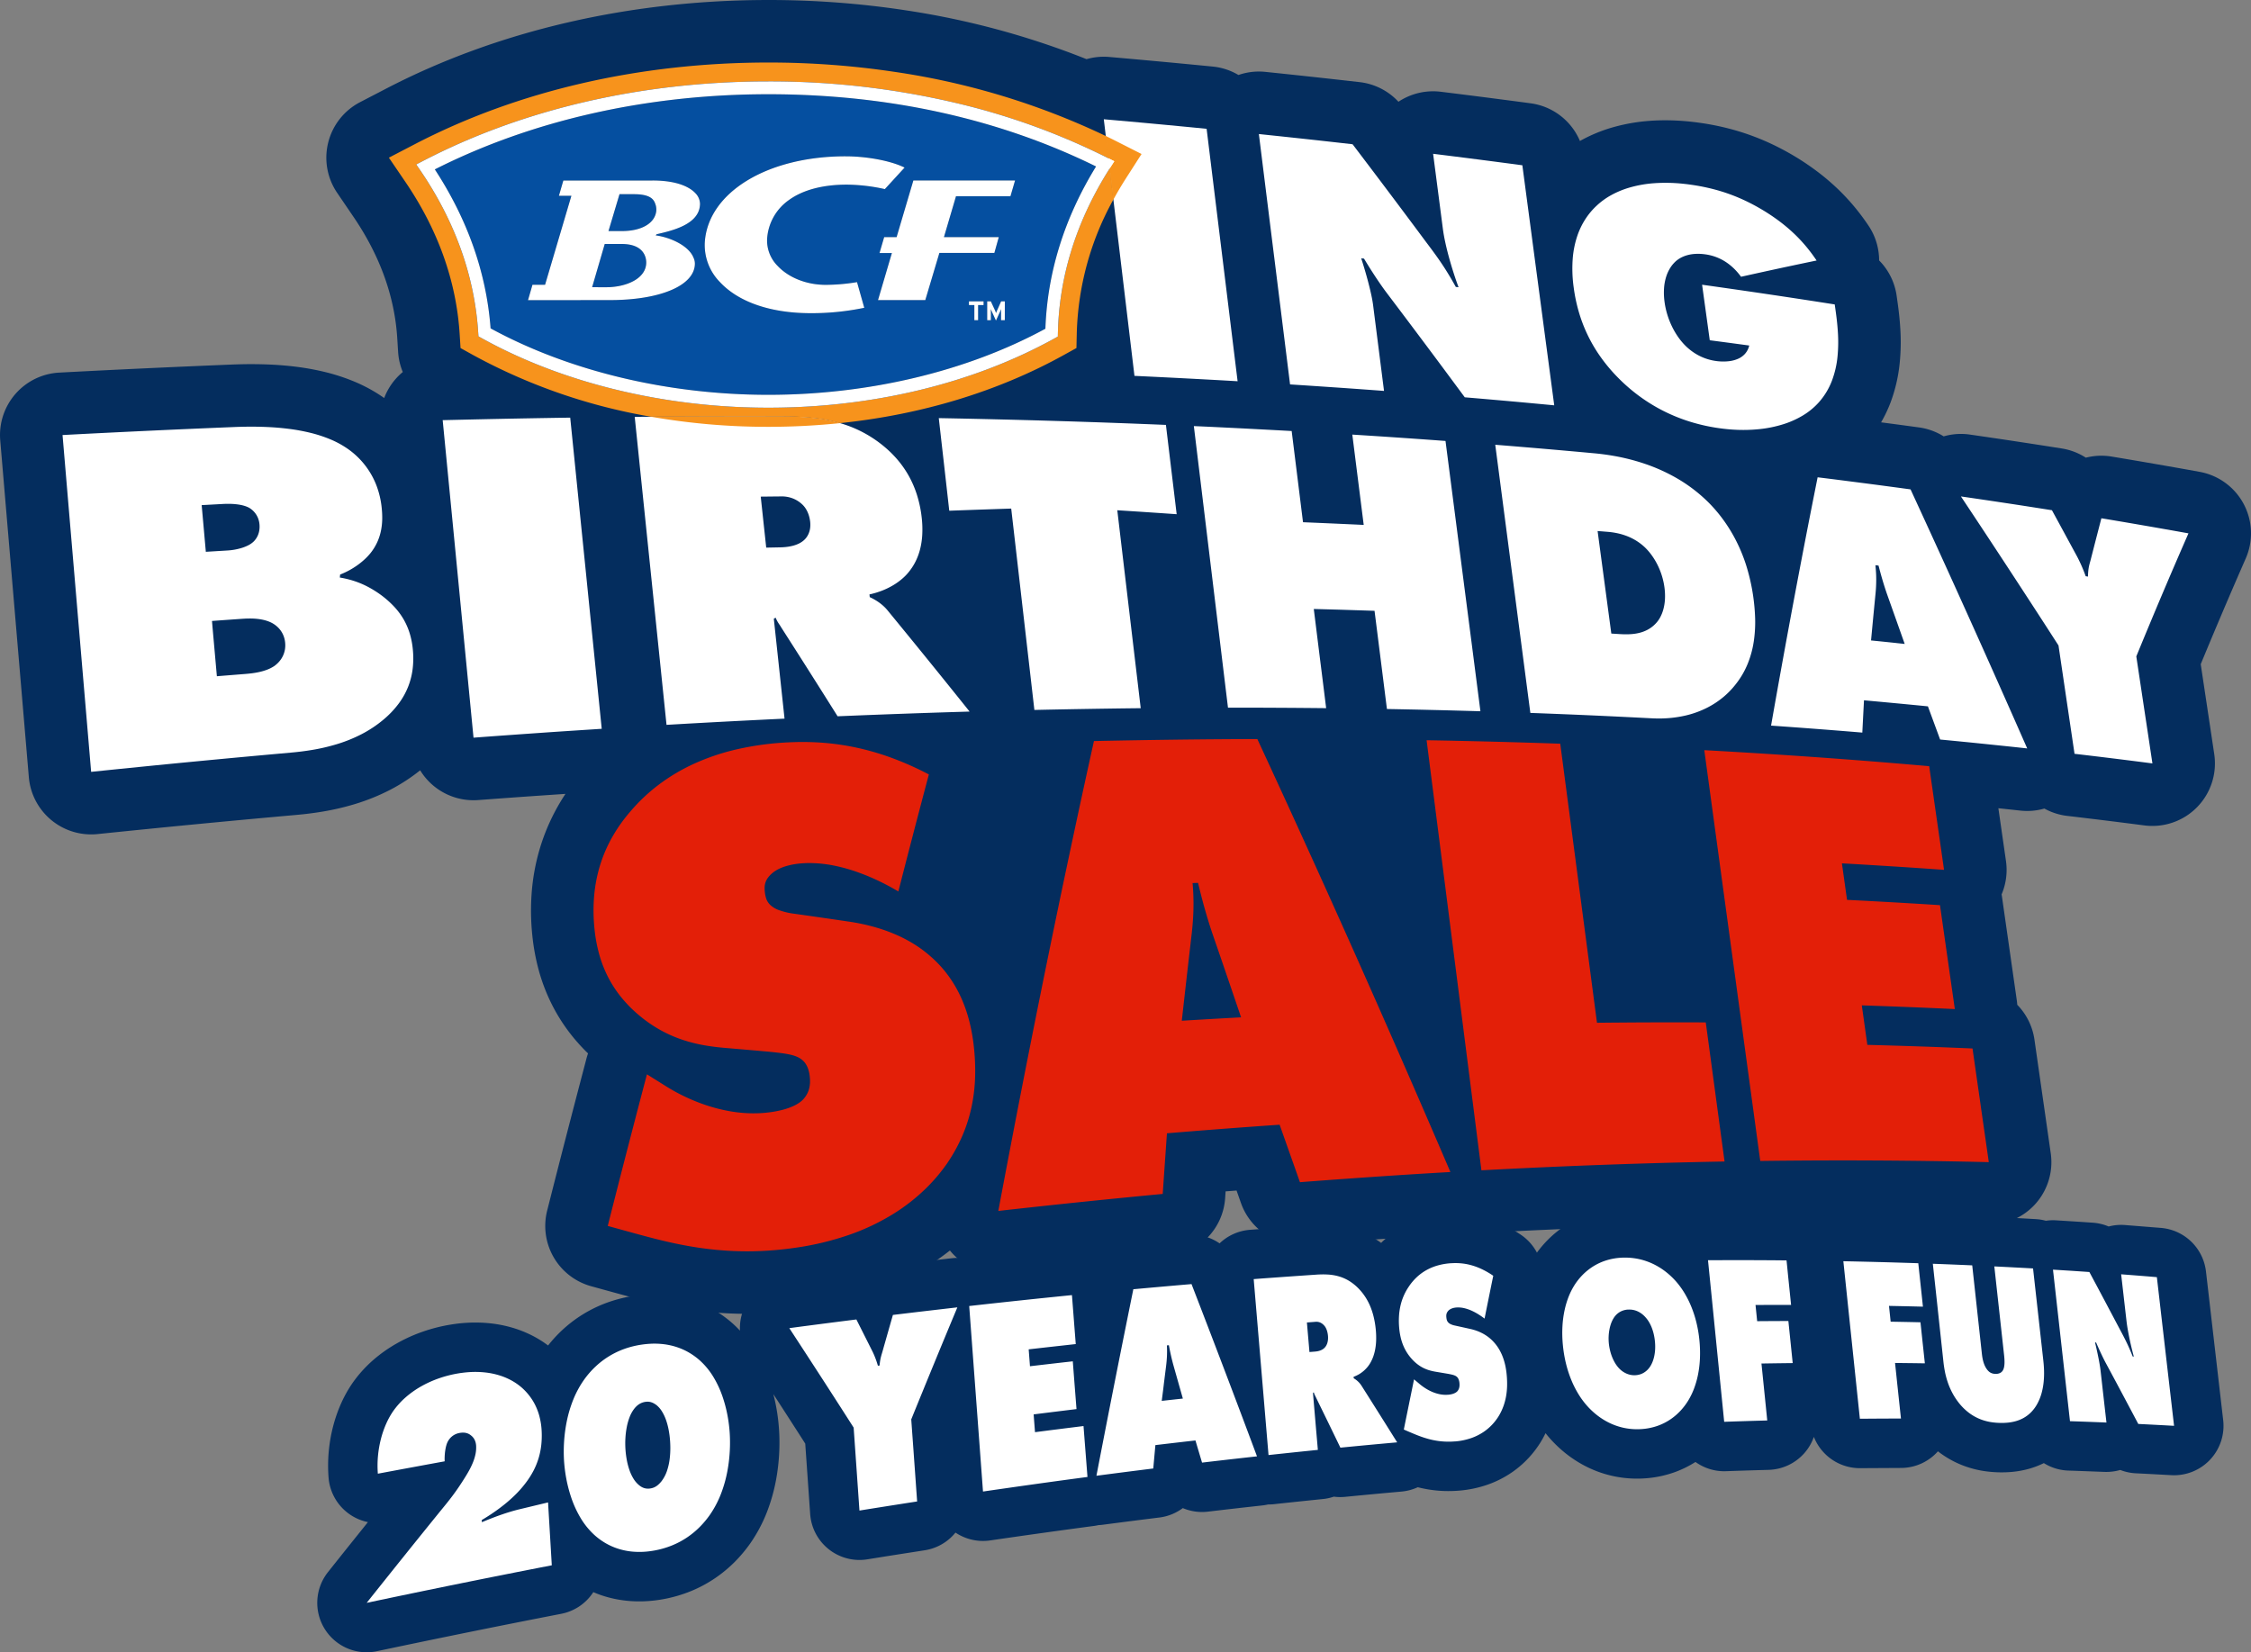 <svg xmlns="http://www.w3.org/2000/svg" width="600" height="440.473" viewBox="0 0 600 440.473"><rect x="0" y="0" width="600" height="440.473" fill="#808080" stroke="none"/><defs><clipPath id="a"><path fill="none" d="M0 440.472h600V0H0Z"/></clipPath></defs><g transform="translate(0 384.434)"><g clip-path="url(#a)" transform="translate(0 -384.434)"><path fill="#042d5e" d="M598.048 134.357a16.67 16.67 0 0 0-11.742-8.572q-2.9-.528-5.813-1.043t-5.845-1.025q-2.93-.509-5.877-1.009t-5.919-.994a17 17 0 0 0-2.742-.227 16.6 16.6 0 0 0-4.134.524 16.65 16.65 0 0 0-6.425-2.455q-3.025-.48-6.062-.952t-6.1-.934q-3.068-.466-6.148-.921t-6.187-.9a17 17 0 0 0-2.382-.173 16.6 16.6 0 0 0-4.588.653 16.6 16.6 0 0 0-6.564-2.382q-3.085-.425-6.187-.838-1.963-.261-3.932-.517a36.4 36.4 0 0 0 2.5-5.236 42 42 0 0 0 2.469-10.662 56 56 0 0 0 .145-9.168c-.136-2.249-.385-4.587-.783-7.359l-.194-1.376a16.66 16.66 0 0 0-4.661-9.366 16.65 16.65 0 0 0-2.83-9.27 61 61 0 0 0-3.856-5.148 58 58 0 0 0-4.4-4.7 61 61 0 0 0-4.884-4.19 70 70 0 0 0-5.295-3.688l-.094-.058a72 72 0 0 0-6.069-3.394 66 66 0 0 0-6.277-2.713 65 65 0 0 0-6.486-2.026 70 70 0 0 0-7.542-1.49 88 88 0 0 0-.9-.123q-.473-.062-.942-.117a43 43 0 0 0-.935-.1 64 64 0 0 0-6.5-.341c-1.423 0-2.842.052-4.221.156a48.5 48.5 0 0 0-9.777 1.724 40.8 40.8 0 0 0-8.646 3.587l-.092.055a16.67 16.67 0 0 0-13.139-10.049q-2.958-.4-5.926-.787t-5.976-.777q-3-.385-6.013-.764t-6.052-.753a17 17 0 0 0-2.035-.124 16.7 16.7 0 0 0-9.237 2.792 16.68 16.68 0 0 0-10.334-5.233q-2.965-.337-5.944-.67t-5.972-.659q-3-.327-6.016-.648c-2.017-.214-4.036-.427-6.047-.636l-1.164-.12a17 17 0 0 0-1.724-.089 16.7 16.7 0 0 0-5.447.92 16.6 16.6 0 0 0-6.855-2.247q-3.4-.333-6.815-.66t-6.869-.646q-3.451-.321-6.922-.634t-6.975-.62a16 16 0 0 0-1.455-.063 16.7 16.7 0 0 0-4.6.649 217.2 217.2 0 0 0-48.679-13.095l-.19-.031a243 243 0 0 0-35.9-2.644c-36.979 0-72.253 8.188-102.01 23.675l-6.873 3.569a16.67 16.67 0 0 0-8.471 10.719 16.67 16.67 0 0 0 2.384 13.452l4.355 6.4c7.03 10.321 10.951 21.181 11.652 32.276l.237 3.751a16.6 16.6 0 0 0 1.243 5.331 17 17 0 0 0-1.85 1.79 16.6 16.6 0 0 0-3.105 5.144l-.073-.054a41.7 41.7 0 0 0-7.877-4.323 53 53 0 0 0-7.79-2.548 68 68 0 0 0-7.449-1.376 88 88 0 0 0-6.97-.608c-.991-.047-1.971-.081-2.932-.1q-1.174-.022-2.306-.022h-.477c-.889 0-1.755.018-2.608.038-.828.021-1.629.048-2.376.079q-5.589.227-11.221.473-5.658.246-11.364.512-5.73.266-11.509.553-5.805.287-11.661.6a16.67 16.67 0 0 0-11.691 5.7 16.67 16.67 0 0 0-4.041 12.351l7.625 89.8a16.67 16.67 0 0 0 5.981 11.428 16.67 16.67 0 0 0 10.629 3.829 17 17 0 0 0 1.714-.088q6.8-.7 13.536-1.377 6.7-.67 13.328-1.308 6.6-.634 13.133-1.241 6.5-.6 12.937-1.176a90 90 0 0 0 7.174-.911 69 69 0 0 0 8.53-2 56 56 0 0 0 9.337-3.778 49 49 0 0 0 8.01-5.205 16.67 16.67 0 0 0 14.206 7.977q.627 0 1.261-.047 4.326-.323 8.625-.634 4.281-.309 8.534-.6c2.039-.141 4.067-.277 6.1-.414a56 56 0 0 0-2.094 3.42 54.8 54.8 0 0 0-4.637 10.816 56.3 56.3 0 0 0-2.225 11.534 63.4 63.4 0 0 0 .107 11.8 57.4 57.4 0 0 0 1.711 9.376 49.5 49.5 0 0 0 3.473 9.112 48 48 0 0 0 5.367 8.385 50.5 50.5 0 0 0 4.317 4.747q-.232.651-.41 1.325-1.3 4.943-2.605 9.929-1.309 5.012-2.618 10.074-1.315 5.084-2.627 10.216-1.318 5.156-2.635 10.362a16.67 16.67 0 0 0 11.783 20.171l6.049 1.665c2.22.608 4.517 1.237 6.99 1.861 3.749.944 7.009 1.646 10.257 2.212a107 107 0 0 0 11.97 1.416c2.063.125 4.157.189 6.224.189a105 105 0 0 0 10.852-.567c.576-.061 1.157-.126 1.786-.2.588-.072 1.179-.148 1.755-.227a93.5 93.5 0 0 0 18.808-4.489 75.8 75.8 0 0 0 14.9-7.181 69 69 0 0 0 5.976-4.221q.337.413.7.808a16.68 16.68 0 0 0 12.209 5.321 17 17 0 0 0 1.866-.1q5.57-.627 11.091-1.224 5.5-.591 10.949-1.156 5.427-.562 10.806-1.093 5.357-.529 10.669-1.029a16.67 16.67 0 0 0 15.071-15.456l.125-1.831 2.922-.222 1.162 3.3a16.67 16.67 0 0 0 15.722 11.152q.643 0 1.294-.05 2.987-.23 5.955-.451t5.921-.433q2.946-.21 5.879-.411t5.828-.392q2.04-.134 4.088-.265c2.048-.131 2.7-.171 4.053-.254l4.033-.244q2.013-.119 4.018-.234a16.7 16.7 0 0 0 4.081-.754 16.7 16.7 0 0 0 3.227.322q.45 0 .9-.025a1854 1854 0 0 1 32.726-1.465c5.306-.191 10.653-.36 15.9-.5 5.138-.14 10.386-.26 15.6-.355a16.7 16.7 0 0 0 4.694-.77 16.7 16.7 0 0 0 4.517.621h.215c5.166-.066 10.376-.11 15.485-.129q3.186-.012 6.357-.011 4.439 0 8.849.024c4.962.028 9.988.077 14.937.149 4.808.071 9.746.167 14.68.284h.4a16.67 16.67 0 0 0 16.5-19.032l-4.346-30.306a16.62 16.62 0 0 0-4.581-9.286q-.041-.6-.127-1.207l-3.963-27.7a16 16 0 0 0-.084-.524 16.67 16.67 0 0 0 1.165-8.895l-2.027-14.076.186.019q2.85.3 5.69.613a16.6 16.6 0 0 0 6.388-.547 16.6 16.6 0 0 0 6.089 1.958q2.6.3 5.189.616 2.576.309 5.152.627t5.116.639q2.547.323 5.085.654a16.67 16.67 0 0 0 18.646-19.01l-3.603-23.969q.854-2.069 1.711-4.124 1.719-4.125 3.443-8.192 1.71-4.039 3.425-8.014 1.708-3.956 3.417-7.854a16.67 16.67 0 0 0-.548-14.527"/><path fill="#fff" d="M298.214 65.277q1.024 8.578 2.065 17.276 1.046 8.764 2.11 17.647 3.485.162 6.956.333t6.9.351q3.432.179 6.846.365t6.79.384q-1.076-8.741-2.13-17.358-1.046-8.558-2.086-16.995l-2.044-16.642-2-16.3q-3.377-.332-6.771-.657t-6.825-.644-6.878-.629-6.933-.616l1.979 16.568q1 8.4 2.021 16.917m41.405 3.137 2.1 16.853 2.143 17.213q3.173.2 6.329.412t6.285.426q3.126.215 6.238.439t6.194.454q-.373-2.915-.741-5.812t-.734-5.77q-.364-2.87-.729-5.728t-.725-5.689c-.1-.748-.266-1.668-.487-2.685s-.49-2.125-.786-3.256-.616-2.277-.938-3.369-.644-2.125-.944-3.029l.187.016.186.017.186.018.187.016c.435.723.91 1.492 1.4 2.279s1.013 1.592 1.532 2.385 1.051 1.575 1.566 2.317 1.02 1.443 1.494 2.074q2.623 3.465 5.236 6.94t5.224 6.966 5.211 6.995 5.2 7.021q3.02.253 6.023.514t5.981.528q2.977.266 5.941.542t5.9.555q-1.1-8.308-2.192-16.5l-2.147-16.16q-1.059-7.968-2.1-15.828-1.036-7.806-2.06-15.506-2.935-.394-5.885-.781t-5.926-.77-5.967-.76-6.008-.747l.647 4.963.651 5q.327 2.509.653 5.03t.658 5.06c.154 1.174.392 2.467.689 3.811s.651 2.743 1.036 4.125.8 2.752 1.217 4.038.838 2.49 1.229 3.54l-.182-.018-.181-.021-.181-.019-.182-.018c-.737-1.327-1.414-2.49-2.065-3.554s-1.272-2.027-1.9-2.954-1.265-1.822-1.936-2.74-1.382-1.865-2.161-2.9q-2.42-3.259-4.848-6.508t-4.859-6.482q-2.432-3.235-4.871-6.461t-4.882-6.439q-2.941-.335-5.895-.666t-5.928-.653q-2.98-.325-5.975-.644t-6.025-.637l-.288-.03-.289-.03-.289-.03-.288-.03 2.011 16.167 2.056 16.5m81.141 14.489a40 40 0 0 0 2.275 6.091 40 40 0 0 0 3.409 5.894 44.4 44.4 0 0 0 4.683 5.643 47 47 0 0 0 4.923 4.393 46 46 0 0 0 6.313 4.1 46 46 0 0 0 7.789 3.3 49.4 49.4 0 0 0 9.323 1.992q.325.038.651.071c.326.033.432.044.647.063l.645.053q.322.023.643.042a41.5 41.5 0 0 0 6.916-.137 32.4 32.4 0 0 0 6.262-1.273 24.2 24.2 0 0 0 5.363-2.394 18.5 18.5 0 0 0 4.23-3.5 18.7 18.7 0 0 0 3.5-5.816 25.2 25.2 0 0 0 1.463-6.413 40 40 0 0 0 .089-6.474c-.127-2.106-.376-4.137-.644-6.006l-.047-.343-.048-.341-.049-.341-.048-.339q-4.34-.684-8.706-1.353-4.392-.672-8.798-1.327-4.426-.658-8.88-1.3-4.472-.644-8.971-1.273l.508 3.674.51 3.691.513 3.709.514 3.728 2.642.347 2.634.349 2.627.353 2.617.353a5.04 5.04 0 0 1-1.137 2.224 5.4 5.4 0 0 1-1.9 1.341 8.5 8.5 0 0 1-2.357.615 13 13 0 0 1-2.5.049l-.207-.016-.205-.019-.205-.022-.2-.025a14 14 0 0 1-2.341-.5 14 14 0 0 1-2.117-.84 14 14 0 0 1-1.893-1.126 15.4 15.4 0 0 1-1.671-1.361 17 17 0 0 1-2.17-2.526 20.4 20.4 0 0 1-1.716-2.929 22 22 0 0 1-1.229-3.157 21 21 0 0 1-.707-3.208 18.3 18.3 0 0 1-.153-3.762 13.3 13.3 0 0 1 .58-3.107 10.2 10.2 0 0 1 1.149-2.447 8.3 8.3 0 0 1 1.571-1.793 7.4 7.4 0 0 1 1.366-.886 8.5 8.5 0 0 1 1.626-.612 10 10 0 0 1 1.876-.307 13 13 0 0 1 2.113.025l.2.021.2.022.206.026.207.029a13.4 13.4 0 0 1 3.31.922 13.4 13.4 0 0 1 2.634 1.5 15 15 0 0 1 2.021 1.778 17 17 0 0 1 1.465 1.763q2.545-.565 5.081-1.122t5.049-1.1q2.513-.541 5.017-1.07t4.992-1.042a44 44 0 0 0-2.8-3.748 41 41 0 0 0-3.128-3.344 44 44 0 0 0-3.535-3.03q-1.885-1.45-4.03-2.8a55 55 0 0 0-4.659-2.608 48 48 0 0 0-4.685-2.027 48 48 0 0 0-4.81-1.5 54 54 0 0 0-5.036-1.028q-.368-.057-.73-.109t-.721-.1q-.357-.046-.712-.087-.354-.041-.7-.077a44 44 0 0 0-7.76-.146 31.7 31.7 0 0 0-6.413 1.119 24 24 0 0 0-5.111 2.105 19.2 19.2 0 0 0-3.838 2.807 18.7 18.7 0 0 0-2.8 3.294 20 20 0 0 0-2.269 4.59 25 25 0 0 0-1.258 6.089 36 36 0 0 0 .253 7.8 44 44 0 0 0 1.289 6.246m-311.579 85.861a18 18 0 0 0-1.7-3.826 19 19 0 0 0-2.58-3.374 26 26 0 0 0-3.474-3.03 29 29 0 0 0-2.524-1.63 25 25 0 0 0-2.61-1.3 24 24 0 0 0-2.754-.97 26 26 0 0 0-2.957-.66l.021-.2.019-.2.019-.2.021-.2a21 21 0 0 0 2.482-1.155 22 22 0 0 0 2.216-1.4 20 20 0 0 0 1.89-1.548 16 16 0 0 0 1.507-1.607 14 14 0 0 0 1.905-3.155 14.4 14.4 0 0 0 .95-3.145 17.4 17.4 0 0 0 .274-2.953 24 24 0 0 0-.121-2.594 23.3 23.3 0 0 0-1.429-6.211 21 21 0 0 0-2.47-4.61 21.2 21.2 0 0 0-2.776-3.189 21 21 0 0 0-2.357-1.917A25 25 0 0 0 88 117.099a36 36 0 0 0-5.314-1.728 51 51 0 0 0-5.614-1.032 70 70 0 0 0-5.623-.49q-1.253-.06-2.468-.084a101 101 0 0 0-4.643.014q-1.098.027-2.115.07-5.562.227-11.17.471-5.632.246-11.313.51-5.7.266-11.46.551-5.778.287-11.609.594l1.837 21.679 1.883 22.182 1.928 22.7 1.975 23.229q6.828-.708 13.592-1.383 6.727-.674 13.389-1.314 6.627-.639 13.191-1.247 6.529-.6 13-1.18a74 74 0 0 0 5.847-.74 52 52 0 0 0 6.456-1.51 39 39 0 0 0 6.555-2.643 31.7 31.7 0 0 0 6.148-4.129 25 25 0 0 0 3.941-4.244 19.6 19.6 0 0 0 2.453-4.507 19.4 19.4 0 0 0 1.15-4.753 24 24 0 0 0 .022-4.978 21.4 21.4 0 0 0-.861-4.383m-54.311-21.65-.28-3.126-.277-3.114-.277-3.105-.277-3.1 1.467-.079 1.464-.08 1.462-.08 1.46-.079q.181-.01.4-.017c.219-.007.309-.009.482-.011s.355 0 .547 0 .392.006.6.014c.387.015.8.041 1.216.085s.846.1 1.266.186a10 10 0 0 1 1.233.319 6.4 6.4 0 0 1 1.113.481 6 6 0 0 1 .8.591 5.7 5.7 0 0 1 .827.9 5.5 5.5 0 0 1 .689 1.247 6 6 0 0 1 .38 1.626 6.6 6.6 0 0 1-.04 1.582 5.6 5.6 0 0 1-.352 1.287 5.3 5.3 0 0 1-.549 1.007 5 5 0 0 1-.63.744 5.8 5.8 0 0 1-1.423.992 11 11 0 0 1-1.783.712 16 16 0 0 1-1.9.45 16 16 0 0 1-1.764.211l-1.463.089-1.464.088-1.464.089-1.467.089m21.04 26.28a6.4 6.4 0 0 1-.62 1.727 6.8 6.8 0 0 1-1 1.407 7.5 7.5 0 0 1-1.231 1.078 9.8 9.8 0 0 1-1.871.943 15 15 0 0 1-2.023.6c-.681.154-1.355.266-1.995.349s-1.244.141-1.783.184l-1.885.149-1.891.151-1.894.152-1.9.155-.33-3.707-.328-3.693-.328-3.679q-.163-1.837-.315-3.66l2.01-.146 2.006-.144 2-.142 2-.141q.255-.017.542-.033c.287-.016.4-.021.606-.029s.432-.013.66-.014.462 0 .7 0c.465.01.951.037 1.445.086a14 14 0 0 1 1.491.225 11 11 0 0 1 1.462.408 8 8 0 0 1 1.359.636 7 7 0 0 1 1.224.932 6.5 6.5 0 0 1 .979 1.178 6.4 6.4 0 0 1 .679 1.4 6.8 6.8 0 0 1 .337 1.591 7 7 0 0 1-.1 2.037m82.309-.539q-1.069-10.561-2.117-20.963-1.05-10.326-2.081-20.498-1.019-10.097-2.031-20.046-4.175.062-8.374.135t-8.456.157q-4.255.084-8.538.18l-8.624.2 1.988 20.451q1.009 10.379 2.031 20.914l2.077 21.395 2.124 21.888q4.35-.327 8.67-.637t8.584-.606q4.264-.3 8.5-.577t8.418-.548l-2.17-21.444m15.107-21.583 2.144 20.751 2.192 21.226q4-.234 7.969-.454t7.9-.426q3.925-.206 7.827-.4t7.759-.378l-.722-6.735-.717-6.686-.712-6.636-.708-6.585.126-.068.125-.066.125-.065.125-.064a9 9 0 0 0 .385.841c.123.235.243.431.36.613s.233.346.349.52.233.354.353.565q1.889 2.949 3.772 5.9t3.766 5.925q1.884 2.968 3.76 5.944t3.757 5.965q4.481-.186 8.932-.359 4.436-.172 8.842-.328t8.753-.3q4.345-.139 8.662-.266-2.705-3.381-5.421-6.753t-5.438-6.73-5.454-6.707-5.472-6.687a11 11 0 0 0-1.066-1.15 12 12 0 0 0-1.193-.984 14 14 0 0 0-1.272-.824 16 16 0 0 0-1.305-.676l-.019-.181-.018-.18-.019-.181-.018-.181a22 22 0 0 0 3.435-1.036 20 20 0 0 0 3-1.48 17 17 0 0 0 2.5-1.842 13.6 13.6 0 0 0 1.935-2.127 14.6 14.6 0 0 0 1.457-2.379 16.3 16.3 0 0 0 1.138-3.07 20 20 0 0 0 .6-3.839 27 27 0 0 0-.139-4.69 31.6 31.6 0 0 0-1.333-6.272 27.2 27.2 0 0 0-2.28-5.154 27 27 0 0 0-2.969-4.174 29 29 0 0 0-3.391-3.322 32.5 32.5 0 0 0-5.375-3.656 32.5 32.5 0 0 0-5.549-2.357 38.5 38.5 0 0 0-5.66-1.337 54 54 0 0 0-5.7-.591q-.567-.031-1.132-.052t-1.131-.036a85 85 0 0 0-2.252-.031q-4.864-.019-9.763-.021-4.919 0-9.874.011-4.975.014-9.988.044-5.032.031-10.1.078l2.046 19.843q1.041 10.067 2.096 20.29m30.819-18.881 1.366-.015 1.362-.015 1.362-.011h.48a8.4 8.4 0 0 1 1.621.226 7.6 7.6 0 0 1 1.374.474 7.5 7.5 0 0 1 1.139.639 8 8 0 0 1 .915.723 5.8 5.8 0 0 1 .857.977 7 7 0 0 1 .646 1.148 8 8 0 0 1 .441 1.263 9 9 0 0 1 .243 1.323 7 7 0 0 1-.015 1.692 5.6 5.6 0 0 1-.363 1.368 5.2 5.2 0 0 1-.588 1.066 5 5 0 0 1-.7.776 6 6 0 0 1-1.486.961 9 9 0 0 1-1.695.573 13 13 0 0 1-1.7.282c-.549.057-1.067.081-1.522.088l-.91.018-.912.018-.912.018-.913.018-.367-3.418q-.183-1.708-.369-3.405l-.362-3.393q-.18-1.693-.363-3.379l1.369-.016m66.906 16.319 1.531 13.315 1.555 13.519 1.58 13.729q3.6-.079 7.174-.148t7.115-.127q3.537-.058 7.057-.107t7-.083q-.8-6.784-1.6-13.5l-1.573-13.29-1.55-13.089-1.523-12.89 3.983.256q1.987.127 3.965.26t3.948.265l3.931.272q-.362-3.019-.725-6.019t-.72-5.973l-.713-5.929-.707-5.887q-7.328-.306-14.74-.572-7.456-.266-15-.492-7.588-.229-15.264-.412-7.724-.187-15.54-.332l.693 6.108.7 6.15.7 6.194q.351 3.104.7 6.236 2.083-.079 4.158-.154t4.137-.146 4.118-.14 4.1-.134zm47.171-35.105 2.2 18.152 2.248 18.553 2.3 18.967q1.164 9.628 2.352 19.395h6.616q3.299 0 6.565.023 3.265.015 6.516.041t6.468.06q-.418-3.351-.832-6.688t-.833-6.633l-.819-6.585-.812-6.534.417.011.417.011.416.011.417.011 3.654.1q1.825.05 3.639.11l3.624.115 3.607.12.819 6.47.823 6.517q.414 3.277.828 6.57t.835 6.62q3.155.058 6.3.124t6.252.142q3.111.074 6.207.158t6.159.176q-1.21-9.377-2.4-18.616-1.189-9.165-2.356-18.201l-2.3-17.812-2.251-17.431q-3.064-.227-6.144-.446t-6.187-.43q-3.109-.213-6.232-.417t-6.278-.4l.75 5.955q.375 2.985.757 6l.763 6.04.769 6.084q-2-.1-4.016-.189t-4.035-.182q-2.025-.089-4.054-.176t-4.074-.172l-.764-6.144-.758-6.1-.753-6.055-.748-6.013q-3.214-.179-6.444-.348t-6.493-.341q-3.264-.163-6.542-.323t-6.593-.3m86.962 5.514q-3.3-.275-6.624-.54l2.264 17.293 2.312 17.67 2.363 18.06 2.416 18.464q4.106.148 8.185.313t8.109.344q4.027.179 8.032.375t7.959.4q.204.012.4.019l.4.015c.133 0 .265.008.4.01l.392.006a31.4 31.4 0 0 0 7.454-.777 25.5 25.5 0 0 0 5.817-2.107 23 23 0 0 0 4.326-2.853 21.5 21.5 0 0 0 2.984-3.036 22.3 22.3 0 0 0 3.454-5.761 26 26 0 0 0 1.656-6.1 35 35 0 0 0 .348-6.061 53 53 0 0 0-2.44-14.3 44 44 0 0 0-2.95-7.003 41 41 0 0 0-3.518-5.534 39 39 0 0 0-3.655-4.19 41.3 41.3 0 0 0-8.495-6.429 47.6 47.6 0 0 0-8.654-3.847 56 56 0 0 0-7.72-1.959 64 64 0 0 0-5.642-.755q-3.229-.3-6.476-.589t-6.524-.573q-3.279-.282-6.573-.555m21.313 22.507.653.052.654.053.651.053a20 20 0 0 1 2.28.306 17 17 0 0 1 2.52.683 15 15 0 0 1 2.6 1.21 14.5 14.5 0 0 1 2.528 1.885 15.5 15.5 0 0 1 1.784 2.035 18.3 18.3 0 0 1 1.555 2.52 19.2 19.2 0 0 1 1.935 6.16 17 17 0 0 1 .141 3.111 13 13 0 0 1-.418 2.711 10 10 0 0 1-.9 2.256 7.7 7.7 0 0 1-1.318 1.744 8.4 8.4 0 0 1-1.95 1.46 9.4 9.4 0 0 1-2.115.828 12.6 12.6 0 0 1-2.156.357 19 19 0 0 1-2.061.05l-.41-.013-.4-.018-.387-.021-.372-.023-.454-.029-.454-.027-.454-.029-.453-.029-.926-6.922-.918-6.862q-.455-3.412-.91-6.8t-.9-6.749l.654.053m98.261 22.845q-3.875-8.608-7.759-17.129-3.866-8.478-7.741-16.874-3.057-.418-6.128-.828t-6.17-.812l-6.215-.8q-3.115-.4-6.258-.781-1.567 7.827-3.118 15.814-1.558 8.065-3.103 16.295-1.559 8.308-3.1 16.787-1.554 8.562-3.088 17.3 3.08.215 6.146.439t6.1.457q3.037.232 6.06.473t6.019.493q.053-1.084.109-2.163t.111-2.155.112-2.148l.113-2.143 4.289.391 4.27.4q2.132.2 4.249.407 2.117.2 4.229.415l.812 2.2q.406 1.1.813 2.21l.816 2.214.815 2.219q2.935.28 5.861.568t5.822.587l5.784.6q2.884.3 5.745.619-3.9-8.88-7.812-17.667-3.883-8.736-7.783-17.388m-19.291 6.956-2.241-.235-2.247-.231-2.251-.225.3-3.193.3-3.174.306-3.158.306-3.138c.054-.588.1-1.17.125-1.755s.045-1.174.044-1.777-.012-1.224-.051-1.863-.089-1.3-.165-1.995l.207.024.209.023.207.024.209.024q.232.907.485 1.837t.534 1.885q.28.954.591 1.931t.659 1.979l1.173 3.3 1.176 3.309 1.177 3.319 1.18 3.33-2.234-.238m72.12-30.266q-2.885-.512-5.785-1.014t-5.818-1q-2.923-.495-5.857-.983l-.691 2.661-.694 2.678q-.347 1.344-.693 2.694t-.694 2.71c-.077.335-.164.639-.251.95s-.175.623-.254.977a12 12 0 0 0-.2 1.215 18 18 0 0 0-.1 1.665l-.151-.025-.152-.023-.151-.023-.152-.022q-.33-.928-.665-1.743c-.335-.815-.438-1.04-.643-1.491s-.4-.851-.568-1.2-.32-.636-.438-.863l-1.675-3.084-1.671-3.08-1.67-3.073-1.671-3.064q-3-.474-6-.942t-6.044-.927q-3.037-.459-6.086-.91t-6.128-.894q3.264 4.9 6.517 9.831t6.506 9.9 6.5 9.964 6.487 10.032l1.052 7.118 1.062 7.186 1.074 7.254 1.085 7.324q2.623.306 5.236.62t5.205.634 5.175.647 5.146.662l-1.087-7.232q-.542-3.604-1.085-7.168l-1.067-7.1-1.058-7.029q1.746-4.258 3.495-8.453 1.739-4.173 3.481-8.285 1.732-4.09 3.469-8.115 1.726-4 3.457-7.948-2.868-.519-5.747-1.03"/><path fill="#e31f08" d="M258.522 272.873a39 39 0 0 0-2.063-6.274 33 33 0 0 0-3.453-6.169 31.4 31.4 0 0 0-5.211-5.678 31.5 31.5 0 0 0-3.507-2.649 36.6 36.6 0 0 0-4.675-2.58 44 44 0 0 0-5.983-2.234 54 54 0 0 0-7.442-1.612q-1.787-.265-3.582-.527t-3.6-.521q-1.8-.26-3.614-.518t-3.63-.514a19 19 0 0 1-4.143-.974 6.6 6.6 0 0 1-2.33-1.4 4.26 4.26 0 0 1-1.07-1.7 8.7 8.7 0 0 1-.37-1.907 7 7 0 0 1-.025-1.312 4.5 4.5 0 0 1 .254-1.173 4.6 4.6 0 0 1 .58-1.091 7 7 0 0 1 .95-1.062 8.2 8.2 0 0 1 1.885-1.281 12.7 12.7 0 0 1 2.172-.84 19 19 0 0 1 2.2-.488 23 23 0 0 1 1.984-.225l.391-.025.39-.018a26 26 0 0 1 .782-.021 33.2 33.2 0 0 1 6.978.692 46 46 0 0 1 6.586 1.872 59 59 0 0 1 5.818 2.479 65 65 0 0 1 4.661 2.526q1.021-3.984 2.039-7.937 1.016-3.937 2.034-7.844 1.013-3.891 2.031-7.751 1.011-3.845 2.025-7.659a82 82 0 0 0-9.409-4.235 71 71 0 0 0-8.678-2.641 67 67 0 0 0-7.938-1.367 69 69 0 0 0-7.168-.407h-1.125c-.371 0-.739.009-1.1.018s-.724.021-1.08.034-.708.029-1.056.047a78 78 0 0 0-13.514 1.826 60 60 0 0 0-11.449 3.836 50.3 50.3 0 0 0-9.461 5.609 47.2 47.2 0 0 0-7.556 7.127 42 42 0 0 0-4.9 6.917 37.8 37.8 0 0 0-3.223 7.514 39.3 39.3 0 0 0-1.559 8.109 46.4 46.4 0 0 0 .086 8.693 40.4 40.4 0 0 0 1.205 6.65 32.6 32.6 0 0 0 2.294 6.035 31 31 0 0 0 3.495 5.456 35 35 0 0 0 4.794 4.9 36.4 36.4 0 0 0 5.979 4.124 35 35 0 0 0 5.956 2.575 41 41 0 0 0 5.838 1.428c1.915.329 3.8.535 5.635.685l2.846.242q1.42.12 2.837.244l2.828.246 2.819.25c1.194.123 2.245.235 3.174.357s1.736.253 2.446.414a10 10 0 0 1 1.861.588 5.6 5.6 0 0 1 1.415.877 4.8 4.8 0 0 1 .9 1.033 6 6 0 0 1 .576 1.158 8 8 0 0 1 .33 1.149 10 10 0 0 1 .155 1 11 11 0 0 1 .073 1.511 7.7 7.7 0 0 1-.188 1.557 6.5 6.5 0 0 1-.574 1.565 7 7 0 0 1-1.09 1.531 6.3 6.3 0 0 1-.962.82 10.6 10.6 0 0 1-1.759.984 17.4 17.4 0 0 1-2.758.951 29 29 0 0 1-3.966.717q-.258.029-.516.055t-.513.047c-.255.022-.343.026-.513.038s-.34.021-.511.03a36 36 0 0 1-7.515-.432 44 44 0 0 1-6.849-1.7 50 50 0 0 1-5.837-2.373 49 49 0 0 1-4.472-2.442l-1.36-.851-1.361-.851-1.362-.852-1.361-.852q-1.3 4.922-2.6 9.89-1.3 4.993-2.607 10.031-1.31 5.063-2.617 10.174-1.313 5.135-2.624 10.318l1.137.313 1.134.313 1.132.313 1.13.312c2.616.714 5.334 1.473 8.2 2.2s5.859 1.4 9.046 1.955a90 90 0 0 0 10.119 1.2 86 86 0 0 0 11.391-.061q.725-.052 1.463-.116t1.484-.142q.748-.077 1.506-.168t1.527-.2a76.4 76.4 0 0 0 15.445-3.671 59 59 0 0 0 11.624-5.594 50.5 50.5 0 0 0 8.365-6.556 46.6 46.6 0 0 0 5.638-6.609 43.7 43.7 0 0 0 4.242-7.672 41 41 0 0 0 2.436-7.795 45.5 45.5 0 0 0 .906-7.925 58 58 0 0 0-.362-8.058 49 49 0 0 0-1.036-5.981m102.263-19.464q-6.407-14.366-12.846-28.51-6.385-14.046-12.8-27.881-5.321.014-10.682.055-5.386.041-10.816.108-5.455.067-10.955.16-5.525.093-11.1.212-3.181 14.385-6.33 29.209-3.2 15.047-6.358 30.56-3.21 15.748-6.385 31.989-3.224 16.492-6.413 33.507 5.608-.631 11.167-1.231 5.534-.6 11.023-1.165 5.464-.564 10.883-1.1 5.395-.533 10.746-1.037l.281-4.074q.14-2.034.282-4.053l.282-4.032q.141-2.011.284-4.009 3.814-.318 7.607-.619t7.54-.585q3.748-.285 7.475-.556t7.409-.522l1.351 3.814q.676 1.908 1.352 3.825l1.357 3.831q.68 1.92 1.353 3.85 3.011-.232 6.008-.455t5.965-.435 5.922-.416 5.881-.4l4.113-.266q2.052-.132 4.094-.257 2.04-.125 4.073-.246t4.054-.237q-6.458-15.053-12.934-29.862-6.429-14.704-12.883-29.172m-33.9 18.014q-1.97.11-3.943.223t-3.961.231-3.979.241q.332-2.968.665-5.92t.665-5.871.666-5.825.669-5.776c.118-1.078.217-2.141.292-3.209s.127-2.135.151-3.223.019-2.193-.017-3.334-.105-2.317-.212-3.545l.365-.014.365-.013.366-.013.364-.014q.371 1.567.78 3.173t.867 3.247.967 3.319 1.084 3.393q.969 2.813 1.939 5.636t1.941 5.664 1.943 5.692 1.947 5.721q-1.959.107-3.923.218m130.261 19.475-1.245-9.215-1.231-9.123q-3.57-.017-7.159-.019t-7.219.009-7.279.038-7.341.065l-2.529-19.21-2.474-18.793-2.42-18.388-2.369-18q-4.369-.153-8.769-.286t-8.858-.252q-4.46-.115-8.95-.214-4.506-.1-9.044-.176l3.476 27.286q1.778 13.938 3.592 28.178 1.837 14.392 3.708 29.1 1.9 14.877 3.834 30.087 8.387-.449 16.669-.819 8.225-.368 16.35-.66 8.069-.29 16.042-.508 7.92-.215 15.746-.359l-1.272-9.422zm70.776 3.626-1.082-7.54-1.071-7.476q-3.453-.147-6.924-.283t-6.98-.254q-3.51-.12-7.036-.225t-7.092-.2l-.371-2.646-.368-2.635-.367-2.628-.368-2.62q3.14.1 6.265.215t6.22.236q3.1.122 6.177.257t6.133.278q-.505-3.507-1.005-7.007t-.991-6.954l-.987-6.9-.978-6.838q-3.056-.2-6.128-.384t-6.17-.363q-3.1-.175-6.215-.343t-6.26-.322l-.343-2.445-.341-2.438-.339-2.43-.339-2.424q3.451.192 6.884.4t6.831.421q3.4.217 6.776.445t6.726.469q-.5-3.509-1-7t-.995-6.936l-.985-6.878q-.492-3.429-.976-6.82-7.263-.641-14.6-1.228-7.385-.589-14.851-1.124-7.519-.535-15.119-1.015-7.645-.481-15.376-.905l3.551 26.073q1.811 13.314 3.665 26.915l3.786 27.8 3.914 28.722q7.863-.1 15.635-.131 7.722-.029 15.358.013 7.588.041 15.092.151 7.457.108 14.833.286l-1.1-7.678-1.092-7.609"/><path fill="#054fa0" d="M165.729 65.04h-4.54l-3.361 11.521h3.761c5.3 0 10.664-2.265 10.664-6.6 0-1.157-.473-4.929-6.526-4.929m3.262-13.266h-3.867l-2.933 9.837h3.55c5.222 0 8.723-2.021 9.175-5.208v-.028l.007.007a4.9 4.9 0 0 0-.077-1.478c-.376-1.157-.681-3.13-5.849-3.13m89.282 29.56v-.99h3.891v.99h-1.445v4.03h-1v-4.03Zm7.224 2.12c.063-.188.21-.551.336-.836l1.012-2.273h.988v5.02h-1v-1.848c0-.273.016-.913.016-1.1-.07.182-.217.544-.351.83l-1.017 2.232-1.017-2.232c-.126-.285-.28-.64-.351-.83 0 .189.014.83.014 1.1v1.847h-.981v-5.02h.967l1.048 2.273c.124.278.277.655.34.836M148.978 52.191c.335-1.15.976-3.367 1.185-4.072h23.758c7.233 0 10.287 2.133 11.458 3.41a4.16 4.16 0 0 1 1.21 2.832q-.002.15-.014.3l-.014.1v.049c-.456 5.07-7.382 6.681-11.552 7.637l-.237.3c4.277.6 8.852 2.922 10.043 5.878a3.7 3.7 0 0 1 .4 1.632c0 5.829-9.135 9.746-22.726 9.746 0 0-17.392.015-21.75.015.335-1.151.983-3.389 1.185-4.1h3.365l7.015-23.727Zm121.584-4.079c-.344 1.164-1.02 3.485-1.227 4.2h-14.513l-3.215 10.908h14.618c-.322 1.157-.97 3.472-1.173 4.2h-14.663s-3.468 11.613-3.754 12.581h-12.6c.474-1.617 3.7-12.55 3.7-12.55h-3.3c.344-1.171 1.033-3.528 1.241-4.238h3.313s4.171-14.111 4.464-15.094l-.007-.007Zm-54.486 35.375c-10.6 0-19.184-2.934-24.157-8.268a14.07 14.07 0 0 1-4.05-10.715c.92-13.233 16.689-22.833 37.489-22.833 5.842 0 12.176 1.227 15.752 3.005-.674.738-4.951 5.4-5.258 5.737a48 48 0 0 0-10.187-1.192c-6.387 0-11.715 1.429-15.419 4.127a13.69 13.69 0 0 0-5.781 10.381 9.57 9.57 0 0 0 2.8 7.153c2.956 3.166 7.748 5.055 12.817 5.055a52 52 0 0 0 8.06-.677h-.006s.154-.019.3-.041c.173.635 1.708 6.052 1.925 6.832a68.5 68.5 0 0 1-14.29 1.436m-11.274-58.368c-32.32 0-63 6.939-88.9 20.037 8.751 13.379 13.758 27.623 14.867 42.382 20.945 11.423 47.276 17.715 74.025 17.715s52.928-6.254 73.847-17.617h.006c.524-15.018 5.069-29.553 13.5-43.26-25.57-12.591-55.027-19.256-87.347-19.257"/><path fill="#fff" d="M225.359 41.671c-20.8 0-36.569 9.6-37.49 22.833a14.07 14.07 0 0 0 4.05 10.715c4.974 5.334 13.557 8.269 24.157 8.269a68.5 68.5 0 0 0 14.29-1.436c-.217-.781-1.752-6.2-1.926-6.833-.146.022-.3.042-.3.042h.006a52 52 0 0 1-8.06.676c-5.069 0-9.86-1.889-12.817-5.054a9.57 9.57 0 0 1-2.8-7.153 13.69 13.69 0 0 1 5.782-10.382c3.7-2.7 9.032-4.127 15.419-4.127a48 48 0 0 1 10.183 1.192c.307-.335 4.584-5 5.258-5.737-3.576-1.778-9.91-3.005-15.752-3.005m-67.531 34.894 3.36-11.524h4.541c6.053 0 6.527 3.772 6.527 4.929 0 4.329-5.362 6.6-10.664 6.6Zm4.358-14.962 2.937-9.837h3.869c5.169 0 5.473 1.973 5.85 3.13a4.9 4.9 0 0 1 .077 1.478l-.007-.007v.027c-.454 3.186-3.954 5.209-9.176 5.209Zm11.735-13.483h-23.757c-.209.7-.851 2.921-1.186 4.071h3.327l-7.016 23.725h-3.362c-.2.712-.85 2.949-1.185 4.1 4.359 0 21.75-.014 21.75-.014 13.59 0 22.726-3.919 22.726-9.747a3.7 3.7 0 0 0-.4-1.632c-1.195-2.956-5.764-5.277-10.046-5.877l.237-.3c4.171-.956 11.1-2.565 11.55-7.641v-.048l.013-.1c.008-.1.014-.195.014-.3a4.16 4.16 0 0 0-1.208-2.831c-1.171-1.275-4.224-3.409-11.458-3.409"/><path fill="#fff" d="M270.562 48.113h-27.113l.007.007c-.294.983-4.464 15.093-4.464 15.093h-3.314c-.207.71-.9 3.067-1.241 4.238h3.3s-3.23 10.932-3.7 12.55h12.6c.284-.969 3.758-12.584 3.758-12.584h14.656c.2-.725.851-3.04 1.173-4.2h-14.617l3.215-10.904h14.513c.208-.715.88-3.036 1.227-4.2"/></g><path fill="#fff" d="M262.17-304.098h-3.9v.99h1.443v4.03h1v-4.03h1.457Z"/><g clip-path="url(#a)" transform="translate(0 -384.434)"><path fill="#fff" d="M267.837 80.336h-.991l-1.009 2.273c-.126.285-.273.647-.336.836a15 15 0 0 0-.341-.836l-1.05-2.273h-.973v5.02h.982v-1.849c0-.272-.014-.912-.014-1.1.07.189.223.544.351.83l1.017 2.232 1.023-2.233c.133-.285.281-.647.351-.83 0 .189-.017.83-.017 1.1v1.85h1Z"/><path fill="#f7931c" d="M204.835 16.67c-34.31 0-66.924 7.537-94.316 21.794l-6.862 3.57 4.352 6.393c8.738 12.828 13.619 26.492 14.511 40.611l.237 3.75 3.285 1.826a152.3 152.3 0 0 0 47.484 16.478q2.886-.022 5.759-.04 5.012-.031 9.988-.045 4.178-.01 8.332-.011h1.541q4.9 0 9.762.019.562 0 1.125.009t1.129.022a86 86 0 0 1 2.262.089 54 54 0 0 1 5.7.591 39 39 0 0 1 4.8 1.074c21.742-2.263 42.015-8.411 59.546-18.108l3.452-1.911.091-3.946a77.6 77.6 0 0 1 9.753-35.628l-.579-4.848-.411-3.448c-8.813 13.866-13.447 28.606-13.792 43.82l-.021.99-.866.481c-21.861 12.089-48.578 18.482-76.3 18.482s-54.875-6.588-76.446-18.559l-.823-.461-.063-.941c-.956-15.081-6.144-29.644-15.417-43.275l-1.1-1.6 1.715-.893c26.716-13.9 58.572-21.249 92.12-21.249a215.7 215.7 0 0 1 51.409 6.078h.007a183.4 183.4 0 0 1 39.109 14.342l.147.074-.71-5.945a196.5 196.5 0 0 0-56.482-17.124 225.6 225.6 0 0 0-33.428-2.461m89.912 19.583.71 5.945 1.555.791-1.027 1.6-.2.321q.2 1.72.411 3.446l.579 4.848q1.572-2.898 3.404-5.751l4.1-6.4-6.786-3.44q-1.366-.691-2.746-1.36"/><path fill="#f7931c" d="M197.603 110.996q-4.152 0-8.332.011-4.975.015-9.988.045-2.871.017-5.758.044a180.3 180.3 0 0 0 30.9 2.689h.828a184 184 0 0 0 18.678-.989 40 40 0 0 0-4.804-1.07 54 54 0 0 0-5.7-.59q-.57-.031-1.135-.053t-1.131-.035q-.566-.015-1.128-.022a92 92 0 0 0-1.124-.009q-4.869-.021-9.763-.021z"/><path fill="#fff" d="M204.798 25.12c32.325 0 61.781 6.665 87.353 19.255-8.432 13.71-12.977 28.244-13.501 43.261h-.007c-20.921 11.364-47.1 17.617-73.849 17.617s-53.081-6.3-74.029-17.715c-1.108-14.76-6.115-29-14.866-42.382 25.894-13.099 56.579-20.035 88.899-20.036m-.013-3.416c-33.547 0-65.4 7.348-92.119 21.249l-1.716.893 1.1 1.6c9.275 13.63 14.463 28.194 15.419 43.275l.063.941.823.461c21.564 11.973 48.713 18.562 76.439 18.562s54.441-6.393 76.3-18.482l.867-.481.019-.99c.345-15.214 4.984-29.954 13.8-43.819l-.324-2.713-.147-.074a183.4 183.4 0 0 0-39.106-14.341h-.007a215.7 215.7 0 0 0-51.411-6.081m90.672 20.495.324 2.713.2-.32 1.031-1.604Z"/><path fill="#042d5e" d="M592.584 378.588 588 338.962a13.175 13.175 0 0 0-11.988-11.619l-9.631-.768a13.1 13.1 0 0 0-4.323.391 13.2 13.2 0 0 0-4.239-1.013l-2.435-.164c-.818-.055-1.638-.108-2.451-.16l-4.912-.308a13 13 0 0 0-2.7.118 13 13 0 0 0-2.663-.438l-2.585-.147q-1.3-.072-2.611-.141l-5.241-.267a13.4 13.4 0 0 0-2.969.193 13.2 13.2 0 0 0-2.972-.474l-10.595-.432h-.033a13 13 0 0 0-1.975.082 13 13 0 0 0-1.91-.219q-2.494-.088-4.992-.164t-5.028-.146q-2.521-.067-5.055-.126t-5.088-.11a13.2 13.2 0 0 0-7.686 2.295 13.13 13.13 0 0 0-7.609-2.52q-2.6-.024-5.217-.039t-5.26-.021q-2.64-.007-5.292 0t-5.334.016a13.17 13.17 0 0 0-7.975 2.74c-.065-.033-.128-.071-.192-.1a30.6 30.6 0 0 0-6.761-2.494 30.5 30.5 0 0 0-6.038-.816 32 32 0 0 0-1.669-.014l-.557.015-.6.029a29.6 29.6 0 0 0-7.365 1.347 28.3 28.3 0 0 0-6.419 2.984 28.7 28.7 0 0 0-5.133 4.125 29.5 29.5 0 0 0-2.833 3.338 13.15 13.15 0 0 0-4.215-4.722 35.4 35.4 0 0 0-5.1-2.9 30.7 30.7 0 0 0-5.071-1.824 29 29 0 0 0-4.73-.82 29.5 29.5 0 0 0-4.009-.077h-.289a30.4 30.4 0 0 0-6.636 1.09 27.2 27.2 0 0 0-6.128 2.579 26.4 26.4 0 0 0-5.147 3.876c-.068.064-.131.135-.2.2a25 25 0 0 0-1.586-1.069 24.5 24.5 0 0 0-6-2.658 26.8 26.8 0 0 0-5.562-.98 30 30 0 0 0-1.111-.057 36 36 0 0 0-3.344.042l-.2.011c-.055 0-3.138.211-4.528.308l-4.182.294c-1.394.099-2.8.2-4.207.306s-2.821.209-4.236.316a13.17 13.17 0 0 0-8.106 3.616 13.16 13.16 0 0 0-7.005-2.321 13 13 0 0 0-1.57.038q-1.935.163-3.878.331t-3.892.339l-3.9.347q-1.963.175-3.93.355a13.15 13.15 0 0 0-7.963 3.665 13.2 13.2 0 0 0-8.52-2.084q-3.386.34-6.792.691t-6.852.718q-3.448.366-6.917.745t-6.983.775a13 13 0 0 0-1.581.28 13 13 0 0 0-1.6.08q-2.138.244-4.282.493t-4.306.5l-4.325.513-4.346.521a13.2 13.2 0 0 0-4.8 1.547 13.2 13.2 0 0 0-5.009-.333q-2.224.278-4.456.564t-4.483.575q-2.246.292-4.506.588l-4.527.6a13.18 13.18 0 0 0-10.241 7.577 13.2 13.2 0 0 0-1.172 6.159 32 32 0 0 0-1.972-1.932 31 31 0 0 0-4.643-3.398 30.4 30.4 0 0 0-5.5-2.587 31 31 0 0 0-6.183-1.488 33 33 0 0 0-3.284-.278 35 35 0 0 0-4.922.176c-.264.028-.551.06-.831.1s-.549.073-.782.109a37.2 37.2 0 0 0-7.31 1.837 35.3 35.3 0 0 0-6.47 3.134 35.3 35.3 0 0 0-5.441 4.142 37 37 0 0 0-3.815 4.141 29 29 0 0 0-3.216-2.1 30.7 30.7 0 0 0-5.764-2.475 33.5 33.5 0 0 0-6.258-1.311 37.7 37.7 0 0 0-6.594-.149h-.018a39 39 0 0 0-3.144.322c-.359.05-.72.107-1.068.164a44 44 0 0 0-7.293 1.852 42 42 0 0 0-6.931 3.123 38.2 38.2 0 0 0-6.36 4.488 34 34 0 0 0-5.463 6.076 33.7 33.7 0 0 0-3.1 5.551 39 39 0 0 0-2.102 6.073 42 42 0 0 0-1.145 6.579 41.6 41.6 0 0 0-.056 7.009 13.18 13.18 0 0 0 5.122 9.439 13.2 13.2 0 0 0 5.371 2.45l-.673.84q-2.478 3.087-4.967 6.2t-5 6.278a13.18 13.18 0 0 0-.895 15.131 13.18 13.18 0 0 0 10.747 6.24 13.2 13.2 0 0 0 3.19-.278q6.321-1.339 12.576-2.634 6.222-1.289 12.376-2.538 6.124-1.243 12.181-2.444 6.026-1.194 11.988-2.352a13.15 13.15 0 0 0 8.554-5.779c.772.329 1.554.635 2.349.9a31 31 0 0 0 6.391 1.378c.771.084 1.561.14 2.344.167a34 34 0 0 0 4.423-.136q.39-.037.787-.082c.397-.045.55-.066.828-.107s.544-.079.78-.117c.272-.044.545-.091.834-.144a37 37 0 0 0 7.322-2.144 35.4 35.4 0 0 0 6.375-3.419 36 36 0 0 0 5.258-4.35 38 38 0 0 0 4.155-4.957 40 40 0 0 0 4.511-8.534 47.4 47.4 0 0 0 2.32-8.22 54 54 0 0 0 .87-7.386 54 54 0 0 0-.044-6.211 52 52 0 0 0-.772-6.1 50 50 0 0 0-.739-3.31q.9 1.38 1.791 2.758 2.134 3.3 4.263 6.609 1.224 1.9 2.445 3.812l1.312 18.763a13.17 13.17 0 0 0 4.957 9.4 13.18 13.18 0 0 0 7.728 2.845 13 13 0 0 0 2.56-.16q1.927-.311 3.851-.619t3.828-.606l7.61-1.189a13.13 13.13 0 0 0 8.2-4.715 13.2 13.2 0 0 0 6.871 2.223 13 13 0 0 0 2.364-.131q3.521-.514 7.017-1.014t6.954-.983q3.454-.481 6.888-.949t6.818-.917q.622-.084 1.223-.222.576-.024 1.154-.1 1.9-.249 3.793-.495t3.773-.486q1.877-.242 3.748-.477t3.734-.466a13.13 13.13 0 0 0 6.255-2.512 13.2 13.2 0 0 0 4.664 1.032 13 13 0 0 0 2.022-.085q1.829-.217 3.656-.43t3.639-.418q1.815-.208 3.626-.409t3.6-.4a13 13 0 0 0 1.536-.262 13 13 0 0 0 1.534-.069q1.64-.18 3.281-.355l3.269-.346 3.255-.339 3.244-.332a13 13 0 0 0 2.934-.639q.629.084 1.27.107a13.5 13.5 0 0 0 1.754-.056q1.894-.187 3.78-.367t3.76-.356q1.875-.177 3.74-.346t3.728-.336a13.2 13.2 0 0 0 4.34-1.158 33.4 33.4 0 0 0 4.757.851q1.115.115 2.247.155a34 34 0 0 0 3.932-.092l.066-.006h.045l.171-.015a30.6 30.6 0 0 0 7.516-1.62 27.5 27.5 0 0 0 6.3-3.2 27 27 0 0 0 4.677-4.067 27.4 27.4 0 0 0 3.128-4.171l.064-.107q.624-1.05 1.151-2.139.411.52.839 1.021a33.6 33.6 0 0 0 4.52 4.358 31.8 31.8 0 0 0 5.746 3.649 30 30 0 0 0 6.968 2.424 30 30 0 0 0 5.252.65 30 30 0 0 0 2.63-.021l.533-.032c.029 0 .637-.05.637-.05a29.2 29.2 0 0 0 7.4-1.633 28.3 28.3 0 0 0 5.441-2.691 13.1 13.1 0 0 0 7.182 2.462q.465.016.937 0 1.43-.052 2.858-.1l2.847-.092 2.828-.084 2.831-.079a13.18 13.18 0 0 0 9.542-4.464 13.2 13.2 0 0 0 2.532-4.331 13.18 13.18 0 0 0 11.792 8.338q.287.01.576.008l10.878-.061a13.18 13.18 0 0 0 9.775-4.381q.025-.028.048-.057.254.2.511.394a26.2 26.2 0 0 0 6.313 3.445 27 27 0 0 0 5.651 1.453 31 31 0 0 0 3.349.3q.38.013.693.018h.734q.368 0 .83-.016a27 27 0 0 0 1.721-.109 25.6 25.6 0 0 0 4.42-.808 23 23 0 0 0 4.008-1.53 13.14 13.14 0 0 0 6.5 1.99h.037l2.406.081 7.206.273a13.5 13.5 0 0 0 4.219-.516 13.2 13.2 0 0 0 4.167.89l2.367.117c.784.04 1.567.08 2.359.123l4.7.257.288.013a13.176 13.176 0 0 0 13.552-14.683"/><path fill="#fff" d="M125.085 365.789q-.354.022-.713.055t-.724.074c-.242.028-.489.064-.735.094s-.497.07-.748.115a31 31 0 0 0-5.117 1.3 29 29 0 0 0-4.757 2.139 25 25 0 0 0-4.161 2.937 20.7 20.7 0 0 0-3.324 3.679 20.5 20.5 0 0 0-1.876 3.378 26 26 0 0 0-1.393 4.032 29 29 0 0 0-.783 4.5 28 28 0 0 0-.039 4.773l4.49-.839q2.236-.418 4.466-.83t4.441-.82q2.214-.407 4.417-.809c-.021-.385-.022-.835 0-1.314s.066-.984.136-1.483a11 11 0 0 1 .294-1.433 5 5 0 0 1 .47-1.165 5 5 0 0 1 .41-.6 4.4 4.4 0 0 1 .63-.64 4.3 4.3 0 0 1 .887-.564 4.6 4.6 0 0 1 1.177-.369l.136-.023.136-.019.135-.015c.045 0 .091-.009.135-.011a4 4 0 0 1 .671 0 3.4 3.4 0 0 1 .643.118 3 3 0 0 1 .608.244 3.2 3.2 0 0 1 .564.386 3.2 3.2 0 0 1 .565.553 3.3 3.3 0 0 1 .41.657 4 4 0 0 1 .26.745 4.7 4.7 0 0 1 .117.813 8.7 8.7 0 0 1-.176 2.225 12.7 12.7 0 0 1-.663 2.166 20 20 0 0 1-.968 2.044 34 34 0 0 1-1.086 1.856c-.65 1.044-1.245 1.958-1.806 2.783s-1.09 1.561-1.608 2.251-1.023 1.339-1.542 1.986-1.05 1.292-1.617 1.982q-2.43 3-4.87 6.023t-4.907 6.1q-2.468 3.076-4.946 6.178t-4.986 6.256q6.35-1.344 12.632-2.647 6.247-1.294 12.43-2.548 6.149-1.248 12.235-2.455 6.053-1.2 12.044-2.363l-.249-4.216-.25-4.2-.249-4.182q-.125-2.089-.245-4.163l-1.839.441-1.844.442-1.846.443-1.849.445c-.855.2-1.723.434-2.594.694s-1.747.547-2.616.85-1.731.624-2.576.953-1.674.668-2.475 1.007c0-.048-.007-.1-.009-.143l-.009-.144-.008-.143-.009-.143c.722-.427 1.595-.966 2.554-1.606s2-1.381 3.059-2.214a39 39 0 0 0 3.166-2.76 28.4 28.4 0 0 0 2.88-3.248 22.6 22.6 0 0 0 2.152-3.366 19.4 19.4 0 0 0 1.383-3.449 19.7 19.7 0 0 0 .689-3.57 23.5 23.5 0 0 0 .071-3.73 18.6 18.6 0 0 0-.642-3.927 15.8 15.8 0 0 0-1.243-3.13 15 15 0 0 0-1.6-2.422 16 16 0 0 0-1.709-1.8 15.6 15.6 0 0 0-2.733-1.934 17.4 17.4 0 0 0-3.279-1.4 20 20 0 0 0-3.793-.787 24.4 24.4 0 0 0-4.282-.093m47.966 31.048a3.7 3.7 0 0 1-.7-.006 3.3 3.3 0 0 1-.681-.144 3.6 3.6 0 0 1-.659-.291 4.5 4.5 0 0 1-.644-.448 6.8 6.8 0 0 1-1.48-1.7 11.6 11.6 0 0 1-1.099-2.318 18.4 18.4 0 0 1-.72-2.735 25 25 0 0 1-.363-2.969 24 24 0 0 1-.006-2.784 22 22 0 0 1 .352-2.921 15.5 15.5 0 0 1 .771-2.744 8.7 8.7 0 0 1 1.258-2.256 6 6 0 0 1 .66-.712 4.6 4.6 0 0 1 .7-.527 4 4 0 0 1 .75-.357 4.4 4.4 0 0 1 .808-.206l.088-.013c.029 0 .057-.008.086-.01l.086-.009.085-.007a3.5 3.5 0 0 1 .753.028 3.3 3.3 0 0 1 .676.178 4 4 0 0 1 .623.3 7 7 0 0 1 .6.4 6.7 6.7 0 0 1 1.463 1.7 11.7 11.7 0 0 1 1.083 2.3 18.4 18.4 0 0 1 .71 2.718 24 24 0 0 1 .364 2.947c.025.372.062 1.011.061 1.811a23 23 0 0 1-.167 2.792 16 16 0 0 1-.695 3.167 9.6 9.6 0 0 1-1.528 2.908c-.2.235-.394.455-.6.655a5 5 0 0 1-.644.543 4 4 0 0 1-.733.408 4 4 0 0 1-.862.249l-.1.017-.1.014-.096.013zm.072-38.6q-.253.015-.51.038c-.257.023-.344.03-.518.048s-.348.038-.524.061-.353.046-.532.073a24 24 0 0 0-4.718 1.181 22 22 0 0 0-4.054 1.963 22 22 0 0 0-3.411 2.6 23.6 23.6 0 0 0-2.788 3.087 25.8 25.8 0 0 0-3.183 5.633 33 33 0 0 0-1.8 5.932 40 40 0 0 0-.741 5.65 41 41 0 0 0-.01 4.773 40 40 0 0 0 .58 4.742 37 37 0 0 0 1.404 5.383 28 28 0 0 0 2.489 5.353 20 20 0 0 0 3.821 4.623 18 18 0 0 0 2.776 2 17 17 0 0 0 3.222 1.444 17.7 17.7 0 0 0 3.67.789 20.5 20.5 0 0 0 4.117.014 24 24 0 0 0 2.073-.29 23.7 23.7 0 0 0 4.71-1.374 22 22 0 0 0 3.994-2.139 22.5 22.5 0 0 0 3.32-2.75 24.6 24.6 0 0 0 2.683-3.2 26.8 26.8 0 0 0 3.013-5.722 34 34 0 0 0 1.668-5.928 41 41 0 0 0 .657-5.583 41 41 0 0 0-.032-4.7 39 39 0 0 0-.575-4.542 36 36 0 0 0-1.36-5.158 27 27 0 0 0-2.387-5.126 19.6 19.6 0 0 0-3.662-4.46 18 18 0 0 0-2.664-1.956 17 17 0 0 0-3.112-1.463 18 18 0 0 0-3.571-.858 21 21 0 0 0-4.045-.137m82.06-9.715q-2.126.242-4.259.49t-4.283.5q-2.148.253-4.307.51l-4.332.52q-.333 1.169-.669 2.339t-.669 2.347-.669 2.353-.669 2.36c-.076.291-.158.559-.241.832s-.166.547-.245.852-.156.64-.221 1.032-.124.841-.167 1.371l-.112.014-.111.015-.112.014-.112.014a24 24 0 0 0-1.156-3.183 11 11 0 0 0-.282-.6q-.536-1.072-1.075-2.143l-1.075-2.137-1.076-2.14-1.075-2.133q-2.214.277-4.433.56t-4.456.572q-2.238.29-4.481.584t-4.505.6q2.155 3.291 4.3 6.589t4.294 6.616q2.145 3.314 4.284 6.641t4.273 6.67l.383 5.479.386 5.511q.192 2.767.387 5.543t.39 5.579q1.942-.313 3.875-.621t3.853-.612l3.833-.6q1.909-.3 3.812-.592-.2-2.764-.394-5.518t-.393-5.485q-.191-2.743-.391-5.459t-.391-5.421q1.55-3.824 3.1-7.612 1.54-3.772 3.08-7.513 1.531-3.724 3.062-7.417t3.049-7.321m30.542-3.268q-3.367.339-6.752.687t-6.815.714q-3.427.363-6.877.74t-6.941.77q.447 6.031.9 12.114l.913 12.278.926 12.446.937 12.618q3.54-.517 7.06-1.02t6.994-.989q3.477-.485 6.93-.956t6.864-.922l-.265-3.413-.265-3.4-.264-3.387-.262-3.373-3.212.4q-1.612.2-3.226.407-1.617.2-3.238.412l-3.252.417-.092-1.186-.092-1.186-.091-1.186-.088-1.185 2.872-.359 2.862-.355 2.851-.352 2.84-.347q-.127-1.6-.251-3.2t-.25-3.187l-.246-3.18-.244-3.168-2.836.318-2.848.327-2.859.33-2.871.337-.085-1.13-.086-1.127-.086-1.124q-.039-.563-.088-1.122l3.158-.36 3.144-.354 3.132-.347 3.115-.347-.258-3.281q-.129-1.638-.253-3.272l-.253-3.256zm23.936 28.195q.148-1.181.3-2.359t.285-2.351l.293-2.343.293-2.333a33 33 0 0 0 .219-2.608c.02-.442.029-.889.026-1.352s-.015-.94-.041-1.436l.132-.014.131-.013.131-.014.132-.013q.117.631.246 1.275t.276 1.3q.146.658.312 1.327t.352 1.353l.632 2.235q.316 1.121.634 2.241t.639 2.245l.636 2.25-1.4.15-1.4.152-1.408.154zm7.94-31.129q-1.921.162-3.847.328l-3.868.341-3.888.346-3.908.353q-1.223 6.007-2.444 12.09-1.229 6.122-2.455 12.317-1.234 6.234-2.465 12.543-1.237 6.349-2.474 12.775l3.817-.5q1.9-.246 3.8-.489t3.776-.479q1.882-.237 3.758-.47l.14-1.564.141-1.559.141-1.556q.07-.779.142-1.555l2.679-.317q1.339-.158 2.675-.313t2.666-.309l2.658-.3.438 1.471.44 1.476.441 1.479.443 1.48q1.846-.22 3.687-.433t3.671-.423l3.653-.412 3.634-.4q-2.18-5.851-4.366-11.651-2.18-5.785-4.365-11.534-2.178-5.73-4.361-11.422-2.178-5.677-4.36-11.313m31.434 18.111-.17-1.976-.17-1.972-.17-1.97-.167-1.966.577-.042.577-.045.577-.045.576-.046h.031a2.7 2.7 0 0 1 .753.056 2.6 2.6 0 0 1 .635.236 3 3 0 0 1 .522.356 3.6 3.6 0 0 1 .418.422 3 3 0 0 1 .368.551 4.5 4.5 0 0 1 .28.655 6 6 0 0 1 .192.726 7 7 0 0 1 .108.763 5.7 5.7 0 0 1 0 .991 4.5 4.5 0 0 1-.148.809 3.6 3.6 0 0 1-.243.634 3 3 0 0 1-.294.469 2.8 2.8 0 0 1-.627.6 3.4 3.4 0 0 1-.715.371 4.5 4.5 0 0 1-.721.207 6 6 0 0 1-.645.091l-.385.031-.385.031-.387.03-.386.031m2.2-20.654-.1.006-.1.006-.091.011-.1.007q-2.064.139-4.135.283t-4.156.292l-4.18.3q-2.094.15-4.2.314.483 5.72.968 11.491l.982 11.646.995 11.8q.5 5.957 1.008 11.968 1.657-.18 3.309-.356t3.294-.349 3.28-.341 3.264-.335q-.161-1.911-.329-3.82t-.327-3.8l-.325-3.787q-.162-1.887-.32-3.773l.052-.041.053-.04.053-.04.052-.04c.058.189.113.344.167.477s.1.244.155.345.1.2.151.293.1.2.151.317l1.617 3.316q.808 1.659 1.621 3.323l1.618 3.334 1.619 3.344q1.908-.187 3.811-.37t3.792-.36q1.891-.177 3.774-.348t3.757-.338l-2.371-3.782q-1.184-1.89-2.371-3.774-1.186-1.884-2.374-3.764t-2.375-3.754a6 6 0 0 0-.465-.638 6 6 0 0 0-.516-.543 6 6 0 0 0-.548-.457 6 6 0 0 0-.563-.363c0-.034-.006-.069-.008-.1l-.009-.1-.008-.105-.008-.1a8.4 8.4 0 0 0 1.47-.69 8.6 8.6 0 0 0 2.361-2.082 8 8 0 0 0 .827-1.294 10 10 0 0 0 .622-1.438 12.5 12.5 0 0 0 .479-1.836 16 16 0 0 0 .247-2.278 22 22 0 0 0-.076-2.762 24 24 0 0 0-.6-3.671 18.4 18.4 0 0 0-1-2.985 15.6 15.6 0 0 0-1.3-2.384 14.4 14.4 0 0 0-1.477-1.865 13 13 0 0 0-2.702-2.247 11.3 11.3 0 0 0-2.784-1.233 13.5 13.5 0 0 0-2.822-.486 22 22 0 0 0-2.808 0m35.729-3.032a17 17 0 0 0-3.758.61 14 14 0 0 0-3.147 1.322 13.2 13.2 0 0 0-2.574 1.939 14.5 14.5 0 0 0-2.033 2.464 14.7 14.7 0 0 0-1.316 2.412 15 15 0 0 0-.851 2.627 17 17 0 0 0-.392 2.839 21 21 0 0 0 .058 3.051 18 18 0 0 0 .355 2.34 14 14 0 0 0 .65 2.138 12.5 12.5 0 0 0 .974 1.952 12.7 12.7 0 0 0 1.329 1.782 11.4 11.4 0 0 0 1.656 1.535 9.6 9.6 0 0 0 1.652 1 10 10 0 0 0 1.622.6 15 15 0 0 0 1.571.341l.794.132.794.134.794.134.792.135c.336.063.631.12.894.179a7 7 0 0 1 .691.187 2.7 2.7 0 0 1 .526.236 1.7 1.7 0 0 1 .658.7 2.4 2.4 0 0 1 .166.414 3 3 0 0 1 .1.407q.034.194.046.351.024.259.022.526a3 3 0 0 1-.052.535 2.5 2.5 0 0 1-.16.532 2.3 2.3 0 0 1-.306.512 1.7 1.7 0 0 1-.264.26 2.6 2.6 0 0 1-.481.3 4 4 0 0 1-.752.274 6 6 0 0 1-1.079.174h-.087a7.9 7.9 0 0 1-2.269-.179 10.4 10.4 0 0 1-2.073-.695 13 13 0 0 1-1.763-.977 14 14 0 0 1-1.336-.988l-.375-.319-.376-.317-.377-.317-.378-.317-.679 3.317-.682 3.335-.683 3.356q-.341 1.68-.681 3.374.148.067.307.133l.307.133.308.133.306.133c.8.337 1.635.7 2.525 1.043a28 28 0 0 0 2.843.944 20.6 20.6 0 0 0 3.253.608 20.3 20.3 0 0 0 3.749.037h.148a17.4 17.4 0 0 0 4.3-.912 14.3 14.3 0 0 0 3.275-1.657 13.7 13.7 0 0 0 2.381-2.072 14 14 0 0 0 1.619-2.16 15 15 0 0 0 1.235-2.6 16 16 0 0 0 .71-2.69 18.6 18.6 0 0 0 .265-2.777 25 25 0 0 0-.109-2.859 21 21 0 0 0-.3-2.139 17 17 0 0 0-.607-2.265 13.4 13.4 0 0 0-1.019-2.26 11.5 11.5 0 0 0-1.527-2.1 10.5 10.5 0 0 0-1.024-.988 11 11 0 0 0-1.359-.977 12 12 0 0 0-1.732-.867 13.6 13.6 0 0 0-2.145-.659l-1.03-.229-1.029-.228-1.032-.227-1.032-.227a4.6 4.6 0 0 1-1.177-.4 2 2 0 0 1-.662-.528 1.7 1.7 0 0 1-.306-.627 4 4 0 0 1-.109-.687 3 3 0 0 1-.01-.47 2 2 0 0 1 .064-.414 1.8 1.8 0 0 1 .159-.385 2.4 2.4 0 0 1 .265-.372 2.2 2.2 0 0 1 .518-.432 3 3 0 0 1 .6-.277 4 4 0 0 1 .612-.155 5 5 0 0 1 .558-.065h.045a7.2 7.2 0 0 1 2.114.221 11 11 0 0 1 2.023.731 16 16 0 0 1 1.8 1c.548.348 1.036.7 1.441 1.015l.579-2.876.579-2.862.579-2.847q.29-1.422.581-2.833a22 22 0 0 0-3.197-1.835 17.3 17.3 0 0 0-2.879-1.04 15.4 15.4 0 0 0-2.562-.444 16.5 16.5 0 0 0-2.236-.041l-.046.005zm49.092 29.853h-.149l-.051.013a5.2 5.2 0 0 1-1.317-.112 5.4 5.4 0 0 1-1.2-.416 6 6 0 0 1-1.083-.672 6.6 6.6 0 0 1-.921-.88 8.4 8.4 0 0 1-.92-1.308 11 11 0 0 1-.746-1.565 13 13 0 0 1-.537-1.747 14 14 0 0 1-.306-1.849 13 13 0 0 1-.046-1.8 13 13 0 0 1 .2-1.774 10.6 10.6 0 0 1 .435-1.643 7.4 7.4 0 0 1 .662-1.4 5 5 0 0 1 .6-.808 4.7 4.7 0 0 1 .83-.721 4.6 4.6 0 0 1 1.079-.54 5 5 0 0 1 1.348-.265h.222a5.3 5.3 0 0 1 1.389.142 5.4 5.4 0 0 1 1.213.453 6 6 0 0 1 1.032.677 6.7 6.7 0 0 1 .842.816 8 8 0 0 1 .91 1.241 10 10 0 0 1 .732 1.509 12.5 12.5 0 0 1 .534 1.748 15 15 0 0 1 .316 1.962 14 14 0 0 1 .051 1.952 12 12 0 0 1-.212 1.776 9.7 9.7 0 0 1-.439 1.547 7.3 7.3 0 0 1-.62 1.265 5.7 5.7 0 0 1-.707.907 5 5 0 0 1-.881.732 4.7 4.7 0 0 1-1.05.512 5 5 0 0 1-1.21.248m-3.92-31.312a16.3 16.3 0 0 0-4.08.74 15 15 0 0 0-3.424 1.591 15.5 15.5 0 0 0-2.773 2.23 16.5 16.5 0 0 0-2.124 2.651 18.3 18.3 0 0 0-1.547 3 23 23 0 0 0-1.132 3.687 27.5 27.5 0 0 0-.587 4.349 33 33 0 0 0 .105 4.98 35 35 0 0 0 .84 5.014 31 31 0 0 0 1.415 4.355 26.6 26.6 0 0 0 1.841 3.663 22 22 0 0 0 2.121 2.945 20.3 20.3 0 0 0 2.742 2.647 18.5 18.5 0 0 0 3.351 2.133 17 17 0 0 0 3.922 1.365 17 17 0 0 0 4.443.352l.168-.01.167-.01.167-.013.166-.014a16 16 0 0 0 4.059-.891 15 15 0 0 0 3.362-1.731 15.7 15.7 0 0 0 2.689-2.343 17 17 0 0 0 2.036-2.729 19 19 0 0 0 1.467-3.043 23.6 23.6 0 0 0 1.06-3.7 28 28 0 0 0 .522-4.324 34 34 0 0 0-.142-4.912 34 34 0 0 0-.827-4.831 30 30 0 0 0-1.369-4.189 26 26 0 0 0-1.773-3.53 22 22 0 0 0-2.045-2.856 20 20 0 0 0-2.65-2.588 18.7 18.7 0 0 0-3.259-2.124 17.4 17.4 0 0 0-3.842-1.42 17.5 17.5 0 0 0-4.4-.47h-.168l-.168.006-.167.007-.165.009m23.126.667 1.059 10.558 1.071 10.7 1.085 10.839 1.1 10.986q1.445-.052 2.886-.1l2.874-.092q1.433-.045 2.863-.086t2.854-.079q-.192-1.916-.386-3.826t-.386-3.8q-.192-1.9-.385-3.788t-.385-3.77l2.091-.032q1.043-.017 2.084-.031l2.08-.026 2.074-.023-.29-2.819-.289-2.811-.289-2.8q-.143-1.4-.288-2.789l-2.069.006-2.077.009-2.083.013-2.09.016-.109-1.082-.11-1.079-.11-1.079-.109-1.077 2.381-.009q1.188-.005 2.373-.007h4.725q-.155-1.492-.307-2.981t-.306-2.971-.3-2.962-.3-2.95q-2.591-.033-5.185-.048t-5.212-.02q-2.619-.007-5.25 0t-5.285.01m36.076.271 1.078 10.294 1.093 10.429 1.108 10.566 1.122 10.706 2.753-.021q1.375-.011 2.746-.017 1.368-.009 2.732-.014l2.722-.008-.4-3.726q-.2-1.86-.394-3.71-.2-1.849-.392-3.694t-.39-3.678l1.995.019 1.988.023q.992.01 1.983.024t1.979.03l-.294-2.753q-.146-1.375-.294-2.741l-.292-2.73-.291-2.721-1.978-.045-1.983-.04q-.993-.02-1.989-.038l-1.995-.036-.112-1.053-.11-1.053-.111-1.053-.111-1.052 2.271.047 2.266.049 2.258.053 2.251.055-.309-2.912-.312-2.9-.309-2.888-.307-2.877q-2.472-.081-4.949-.157t-4.975-.143-5.007-.126-5.041-.109m23.852.677q.347 3.216.7 6.451t.7 6.5q.354 3.269.708 6.558t.712 6.621c.082.764.2 1.585.362 2.44a23 23 0 0 0 .674 2.657 19.5 19.5 0 0 0 1.114 2.753 17.7 17.7 0 0 0 1.677 2.728 15 15 0 0 0 3.063 3.092 13 13 0 0 0 3.13 1.712 13.8 13.8 0 0 0 2.892.738 18 18 0 0 0 2.353.179h.447c.147 0 .3 0 .456-.008s.307-.013.463-.023.313-.022.471-.037a12.3 12.3 0 0 0 2.131-.385 9.6 9.6 0 0 0 2.1-.85 9 9 0 0 0 1.947-1.454 10 10 0 0 0 1.667-2.2 13.3 13.3 0 0 0 1.217-2.964 18 18 0 0 0 .561-3.07 24 24 0 0 0 .1-2.956c-.025-.941-.1-1.829-.186-2.624q-.349-3.121-.694-6.225t-.689-6.177l-.683-6.128-.678-6.079q-1.282-.074-2.567-.144l-2.578-.135q-1.29-.07-2.585-.134l-2.594-.129.637 5.791.643 5.835.647 5.88.652 5.925c.03.262.065.592.094.959s.048.767.044 1.17a7 7 0 0 1-.1 1.179 3 3 0 0 1-.34.984 2 2 0 0 1-.256.333 1.8 1.8 0 0 1-.347.278 2 2 0 0 1-.45.2 2.7 2.7 0 0 1-.568.108l-.094.006h-.3a3.3 3.3 0 0 1-.6-.071 2.44 2.44 0 0 1-1.1-.55 3.4 3.4 0 0 1-.506-.552 5.2 5.2 0 0 1-.6-1.02 7.5 7.5 0 0 1-.4-1.108 11 11 0 0 1-.241-1.1c-.061-.356-.1-.7-.137-1l-.649-5.949-.644-5.9-.64-5.861-.636-5.817q-1.3-.058-2.609-.113l-2.62-.109-2.631-.105zm32.025 1.572 1.11 9.9 1.124 10.031 1.14 10.163 1.155 10.3 2.442.081 2.434.088 2.426.092q1.21.046 2.42.1l-.4-3.495q-.2-1.745-.394-3.48-.2-1.734-.393-3.465t-.391-3.451c-.052-.455-.135-1.012-.239-1.627s-.231-1.284-.369-1.967-.284-1.375-.431-2.034-.293-1.284-.427-1.831l.072.006h.145l.072.006a102 102 0 0 0 1.237 2.758c.219.468.44.93.655 1.367s.425.85.623 1.221l2.189 4.075q1.094 2.038 2.18 4.085 1.091 2.047 2.18 4.1t2.18 4.11l2.395.118 2.388.124 2.377.125 2.376.132-1.17-10.1q-.581-5.006-1.155-9.97l-1.138-9.842q-.561-4.884-1.12-9.72l-2.368-.2-2.377-.191-2.384-.187-2.392-.184.355 3.095.355 3.106.357 3.121q.178 1.562.361 3.14c.084.726.2 1.522.346 2.345s.309 1.68.488 2.522.369 1.676.558 2.455.378 1.509.552 2.144h-.286c-.317-.792-.607-1.485-.883-2.119s-.542-1.205-.808-1.755-.532-1.077-.813-1.621-.58-1.1-.907-1.713q-1.016-1.925-2.034-3.845t-2.04-3.852q-1.017-1.913-2.035-3.822t-2.038-3.811q-1.2-.084-2.412-.164l-2.422-.164-2.429-.149q-1.218-.077-2.437-.151"/></g></g></svg>
